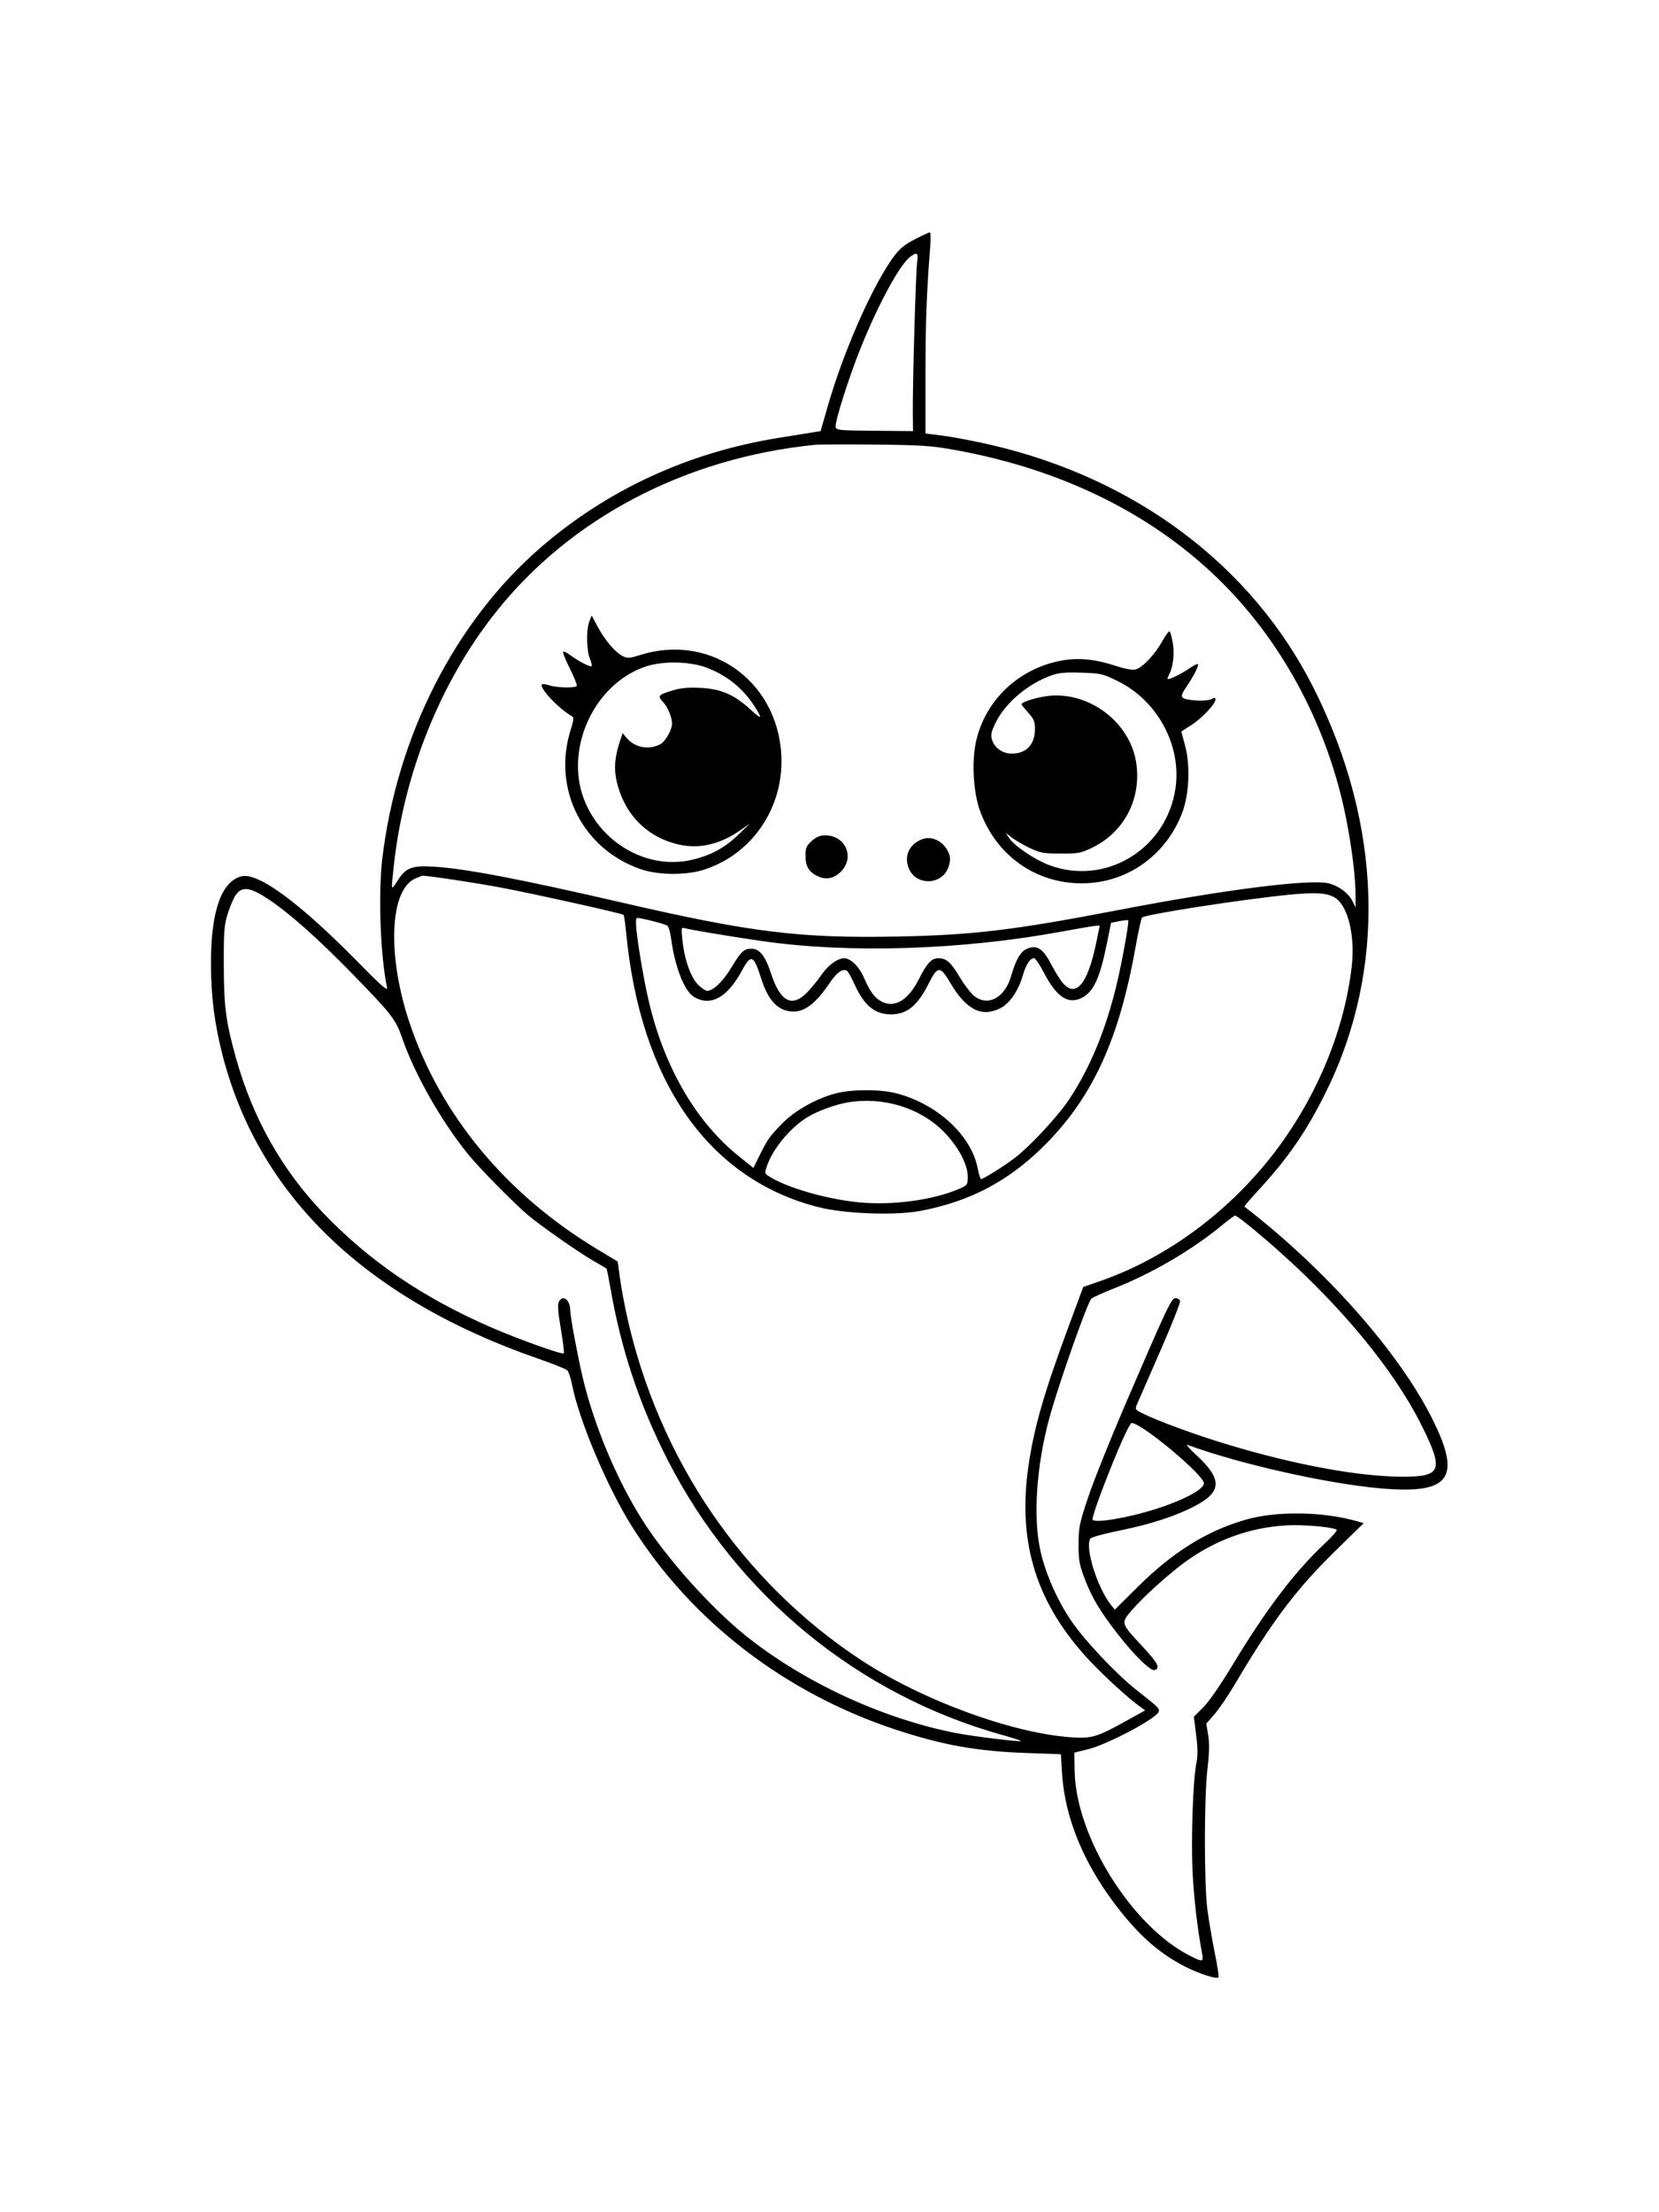 <svg xmlns="http://www.w3.org/2000/svg" width="864" height="1152" viewBox="0 0 864 1152" version="1.1">
	<path d="M 477.513 124.061 C 470.042 127.849, 467.714 129.972, 462.835 137.440 C 452.173 153.762, 438.726 185.080, 431.251 211 L 427.357 224.500 422.929 225.212 C 420.493 225.604, 412.650 226.866, 405.500 228.016 C 358.623 235.558, 316.581 254.904, 281.791 284.941 C 237 323.613, 206.596 383.356, 199.063 447.500 C 196.917 465.767, 198.135 498.128, 201.576 514.266 C 202.034 516.415, 198.637 513.438, 186.333 500.909 C 156.124 470.148, 134.409 454.175, 125.753 456.347 C 115.313 458.967, 109.868 474.441, 109.864 501.500 C 109.862 518.878, 111.713 533.359, 116.086 550.173 C 135.030 623.015, 190.966 676.603, 280.343 707.537 C 287.956 710.173, 294.754 712.897, 295.448 713.591 C 296.143 714.286, 297.264 717.666, 297.941 721.104 C 301.635 739.884, 316.413 774.808, 329.276 795.157 C 360.447 844.472, 409.230 881.915, 467 900.868 C 491.203 908.808, 508.899 911.952, 534.500 912.861 L 552.500 913.500 553.120 923.500 C 554.614 947.627, 565.268 972.591, 584.019 995.902 C 594.885 1009.411, 604.982 1017.944, 617.648 1024.323 C 624.779 1027.914, 633.606 1030.727, 634.606 1029.727 C 634.897 1029.436, 634.009 1023.641, 632.632 1016.849 C 631.255 1010.057, 629.537 1000, 628.814 994.500 C 627.064 981.185, 627.082 936.075, 628.844 921 C 629.805 912.768, 629.909 907.803, 629.210 903.528 L 628.233 897.556 632.505 892.673 C 634.855 889.987, 639.607 882.999, 643.066 877.145 C 662.630 844.029, 675.074 827.533, 695.732 807.328 L 710.223 793.155 706.361 792.073 C 688.414 787.040, 664.498 786.780, 648.500 791.444 C 628.246 797.349, 610.859 808.197, 592.547 826.356 L 580.590 838.212 578.682 835.856 C 571.530 827.025, 564.905 805.850, 567.845 801.216 C 568.293 800.510, 575.173 798.616, 583.134 797.007 C 599.299 793.741, 612.142 789.558, 622.292 784.256 C 636.570 776.798, 636.666 770.206, 622.683 757.371 C 619.282 754.249, 617.400 752.027, 618.500 752.432 C 645.280 762.301, 691.116 772.624, 719 775.068 C 755.300 778.250, 761.486 769.795, 745.750 738.500 C 728.305 703.803, 690.189 660.806, 648.121 628.368 C 647.913 628.207, 650.672 624.912, 654.252 621.045 C 670.602 603.385, 680.095 589.707, 690.403 568.956 C 722.186 504.974, 719.958 429.613, 684.177 358.377 C 652.221 294.754, 591.635 249.121, 515.894 231.627 C 507.427 229.672, 496.337 227.547, 491.250 226.905 L 482 225.738 482 194.807 C 482 167.555, 482.542 152.980, 484.492 127.750 C 484.779 124.037, 484.673 121.006, 484.257 121.013 C 483.841 121.020, 480.806 122.392, 477.513 124.061 M 474.296 133.505 C 468.898 137.286, 457.778 157.584, 448.432 180.712 C 442.187 196.167, 434.770 219.487, 435.208 222.288 C 435.481 224.031, 436.821 224.166, 455.500 224.327 L 475.500 224.500 475.395 215.500 C 475.230 201.294, 476.910 141.935, 477.625 136.717 C 478.317 131.672, 477.727 131.102, 474.296 133.505 M 424.500 231.629 C 356.954 238.423, 297.311 269.671, 258.286 318.713 C 229.449 354.951, 210.278 402.662, 205.046 451.211 C 203.644 464.223, 203.596 464.029, 206.943 458.751 C 211.345 451.810, 214.440 450.600, 225.967 451.317 C 242.566 452.350, 270.755 457.737, 324.500 470.150 C 391.253 485.566, 416.608 488.677, 467.500 487.695 C 506.489 486.943, 528.227 484.340, 582 473.985 C 638.025 463.196, 682.841 457.534, 692.220 460.059 C 697.479 461.475, 702.338 465.166, 704.370 469.287 L 705.954 472.500 705.977 466.856 C 706.016 457.282, 704.051 441.178, 700.966 425.774 C 691.656 379.300, 668.976 336.111, 637 303.967 C 601.578 268.359, 553.929 244.580, 497.500 234.351 C 485.133 232.110, 480.292 231.779, 456 231.520 C 440.875 231.358, 426.700 231.407, 424.500 231.629 M 306.955 323.510 C 305.213 327.935, 305.395 338.862, 307.284 343.250 C 308.181 345.335, 308.455 347, 307.899 347 C 306.394 347, 300.919 344.077, 297.184 341.281 C 295.361 339.915, 293.603 339.064, 293.278 339.389 C 292.953 339.714, 294.532 343.668, 296.788 348.176 C 299.043 352.683, 300.662 356.738, 300.385 357.186 C 299.645 358.384, 289.805 358.177, 286.098 356.884 C 284.338 356.271, 282.615 356.052, 282.269 356.398 C 280.619 358.048, 290.927 369.062, 297.637 372.817 C 299.006 373.583, 298.945 374.440, 297.086 380.458 C 287.627 411.081, 303.584 442.363, 333.942 452.713 C 342.725 455.707, 357.036 455.851, 366.145 453.036 C 390.365 445.553, 406.936 422.694, 406.985 396.697 C 407.061 356.435, 371.437 329.355, 333.719 341.005 C 327.617 342.890, 326.781 342.938, 324.118 341.561 C 320.273 339.573, 314.998 333.315, 311.200 326.236 L 308.133 320.520 306.955 323.510 M 605.314 333.867 C 601.439 340.874, 594.988 347.714, 591.408 348.612 C 589.694 349.043, 585.864 348.332, 580.513 346.591 C 569.320 342.948, 560.280 342.292, 550.688 344.426 C 529.586 349.121, 513.223 365.068, 508.427 385.613 C 505.994 396.038, 506.825 412.271, 510.289 421.977 C 518.629 445.346, 539.162 460.024, 563.460 459.988 C 586.735 459.954, 607.065 445.689, 615.636 423.377 C 619.319 413.788, 619.983 398.628, 617.174 388.214 L 615.210 380.927 620.409 377.601 C 625.890 374.095, 633 366.576, 633 364.285 C 633 363.210, 632.557 363.167, 630.860 364.075 C 628.314 365.437, 617.458 364.858, 615.875 363.275 C 615.082 362.482, 615.598 360.985, 617.749 357.840 C 621.276 352.685, 624 347.527, 624 346.002 C 624 345.398, 621.970 346.301, 619.489 348.008 C 614.798 351.235, 608 354.454, 608 353.448 C 608 353.129, 608.462 352.005, 609.028 350.949 C 610.958 347.341, 611.746 340.108, 610.790 334.770 C 610.271 331.872, 609.543 329.187, 609.173 328.804 C 608.803 328.421, 607.066 330.700, 605.314 333.867 M 336.762 346.942 C 316.092 353.550, 301 375.563, 301 399.105 C 301 430.608, 331.698 455.132, 361.540 447.470 C 370.782 445.096, 377.661 441.283, 384.358 434.820 L 390.500 428.892 385.243 432.545 C 375.195 439.527, 364.583 442.090, 354.420 439.988 C 337.750 436.542, 325.751 424.900, 321.412 407.962 C 319.633 401.018, 319.994 394.817, 322.656 386.633 L 324.238 381.766 326.369 384.289 C 330.621 389.322, 337.827 390.692, 343.803 387.602 C 346.518 386.198, 350.010 380.067, 349.994 376.730 C 349.980 373.514, 347.777 368.222, 345.379 365.644 C 342.258 362.289, 342.668 361.824, 350.902 359.376 C 354.725 358.239, 358.816 357.897, 364.902 358.206 C 375.392 358.739, 382.338 361.715, 390.498 369.172 C 396.496 374.654, 397.159 374.643, 393.801 369.118 C 387.497 358.742, 378.477 351.388, 367.157 347.392 C 358.658 344.392, 345.354 344.195, 336.762 346.942 M 547.487 351.737 C 535.272 356.112, 523.530 366.074, 518.551 376.285 C 516.250 381.005, 515.895 382.644, 516.624 385.183 C 517.834 389.405, 522.159 392.455, 526.934 392.455 C 534.514 392.455, 539 387.675, 539 379.599 C 539 375.754, 538.430 374.374, 535.500 371.132 C 533.575 369.001, 532 367.023, 532 366.737 C 532 365.468, 540.998 362.800, 546.960 362.301 C 568.285 360.517, 588.990 376.877, 591.821 397.750 C 594.332 416.257, 585.471 433.212, 569.069 441.287 C 563.037 444.256, 561.782 444.500, 552.521 444.500 C 543.645 444.500, 541.819 444.181, 536.542 441.710 C 533.265 440.176, 529.052 437.752, 527.179 436.323 L 523.775 433.726 525.541 436.422 C 528.170 440.434, 538.851 447.657, 546.302 450.462 C 575.771 461.554, 607.610 442.189, 612.198 410.384 C 615.391 388.246, 602.896 364.991, 582.332 354.802 C 574.327 350.835, 573.463 350.631, 563.224 350.294 C 554.766 350.016, 551.441 350.320, 547.487 351.737 M 422.766 437.918 C 419.906 440.473, 419.500 441.455, 419.500 445.813 C 419.500 451.397, 421.468 454.415, 426.500 456.547 C 430.529 458.254, 434.506 457.341, 437.923 453.923 C 445.337 446.509, 440.381 435.014, 429.766 435.004 C 427.049 435.001, 425.141 435.795, 422.766 437.918 M 480.001 437.112 C 473.388 439.779, 470.688 445.924, 473.340 452.272 C 477.261 461.655, 491.161 460.869, 494.088 451.100 C 495.024 447.978, 495.018 446.458, 494.062 444.151 C 491.566 438.123, 485.287 434.980, 480.001 437.112 M 216.314 457.464 C 202.995 463.257, 201.530 497.056, 213.083 532 C 229.039 580.259, 263.380 621.809, 311.054 650.532 L 321.689 656.940 322.894 665.720 C 323.558 670.549, 325.201 679.450, 326.547 685.500 C 343.063 759.741, 386.584 823.701, 448.232 864.330 C 480.165 885.375, 527.210 902.647, 558.223 904.712 C 568.564 905.400, 571.492 904.517, 586.458 896.192 L 596.417 890.654 593.523 888.577 C 587.625 884.344, 575.268 873.075, 567.714 865.039 C 539.952 835.509, 529.866 803.846, 535.529 764.001 C 538.414 743.696, 543.630 725.527, 556.671 690.351 L 564.141 670.201 573.222 667.031 C 608.188 654.820, 641.215 630.187, 664.838 598.699 C 686.225 570.189, 700.270 535.929, 703.974 503.228 C 705.748 487.570, 702.227 472.434, 695.737 467.813 C 691.773 464.990, 685.602 464.514, 671.316 465.928 C 646.387 468.397, 596.442 476.158, 594.779 477.821 C 594.348 478.252, 592.843 485.075, 591.434 492.984 C 582.995 540.342, 569.651 569.996, 545.644 594.740 C 526.567 614.404, 505.883 625.572, 479.270 630.578 C 466.086 633.058, 440.091 632.108, 426.368 628.645 C 369.259 614.233, 333.665 563.644, 326.148 486.206 C 325.652 481.095, 325.023 476.690, 324.751 476.418 C 323.978 475.645, 277.224 465.259, 260 462.034 C 247.258 459.649, 222.172 455.885, 220.042 456.039 C 219.744 456.061, 218.066 456.702, 216.314 457.464 M 123.053 465.660 C 121.902 467.123, 119.957 471.511, 118.730 475.410 C 116.725 481.784, 116.505 484.521, 116.546 502.500 C 116.596 524.305, 117.651 532.288, 122.998 551.330 C 131.739 582.458, 146.956 609.385, 168.500 631.846 C 192.537 656.906, 220.420 675.854, 256 691.307 C 270.337 697.534, 292.783 705.550, 293.599 704.734 C 293.902 704.431, 293.220 698.706, 292.083 692.012 C 290.592 683.235, 290.302 679.304, 291.043 677.920 C 293.213 673.864, 296.994 676.885, 297.005 682.684 C 297.011 685.643, 300.786 705.903, 303.407 717.039 C 309.296 742.065, 321.113 770.348, 334.537 791.552 C 347.044 811.306, 370.083 837.093, 388.282 851.707 C 418.394 875.887, 459.191 894.827, 497.500 902.411 C 506.161 904.125, 531.127 907.206, 531.702 906.631 C 531.896 906.437, 527.716 905.075, 522.414 903.604 C 446.963 882.673, 383.727 830.771, 347.666 760.179 C 333.130 731.724, 323.471 702.757, 317.991 671.189 C 317.006 665.511, 316.042 660.737, 315.850 660.580 C 315.657 660.423, 312.302 658.446, 308.393 656.186 C 300.964 651.893, 281.024 637.919, 275 632.785 C 267.304 626.227, 249.439 608.071, 243.725 601 C 229.678 583.620, 215.868 559.264, 209.420 540.500 C 206.102 530.845, 204.105 528.273, 183.500 507.114 C 165.407 488.534, 150.138 475.008, 139.194 467.864 C 130.336 462.081, 126.301 461.530, 123.053 465.660 M 331.460 484.250 C 332.578 494.900, 335.987 514.033, 338.631 524.500 C 346.960 557.460, 363.104 584.659, 384.607 601.957 L 392.364 608.197 395.638 601.580 C 399.831 593.107, 400.846 591.687, 407.635 584.795 C 414.060 578.273, 425.100 572.079, 435 569.441 C 443.525 567.169, 458.434 567.139, 466.968 569.375 C 488.130 574.921, 505.769 591.173, 509.122 608.213 C 509.748 611.396, 510.566 614, 510.939 614 C 512.155 614, 523.371 606.950, 528.742 602.810 C 536.503 596.827, 550.798 581.455, 556.500 572.959 C 567.509 556.556, 575.858 536.458, 581.552 512.654 C 584.425 500.638, 588.169 479.836, 587.566 479.233 C 587.354 479.021, 585.255 479.227, 582.902 479.693 L 578.624 480.539 576.413 491.519 C 572.869 509.123, 569.609 516.280, 563.684 519.471 C 556.444 523.370, 550.281 519.332, 543.507 506.250 C 541.442 502.262, 539.203 499, 538.531 499 C 536.438 499, 534.296 502.281, 532.657 508 C 530.401 515.870, 525.866 522.517, 521.091 524.953 C 511.266 529.966, 503.167 525.887, 494.872 511.750 C 489.710 502.952, 488.252 502.949, 483.888 511.725 C 477.963 523.640, 472.431 528.231, 464 528.231 C 455.575 528.231, 449.976 523.570, 444.944 512.367 C 443.429 508.995, 441.692 505.928, 441.086 505.553 C 438.848 504.170, 435.876 506.292, 431.944 512.083 C 423.540 524.458, 416.953 528.501, 409.053 526.134 C 403.538 524.482, 399.456 519.119, 396.422 509.544 C 392.527 497.246, 391.118 496.647, 386.466 505.308 C 378.842 519.504, 370.007 524.350, 361.362 519.079 C 356.334 516.013, 351.401 503.272, 349.433 488.267 C 349.056 485.390, 348.237 482.612, 347.615 482.095 C 346.561 481.221, 334.154 478, 331.840 478 C 331.165 478, 331.033 480.183, 331.460 484.250 M 553.374 485.036 C 500.783 494.776, 441.637 496.622, 396.081 489.943 C 379.308 487.484, 359.142 484.114, 356.600 483.345 C 354.823 482.807, 354.744 483.195, 355.376 489.362 C 356.415 499.506, 359.678 508.878, 363.503 512.703 C 365.316 514.516, 367.453 516, 368.252 516 C 371.400 516, 376.471 511.146, 380.790 504 C 385.940 495.479, 387.403 494.077, 391.194 494.032 C 395.567 493.980, 398.560 497.718, 401.568 506.988 C 406.339 521.689, 412.499 524.885, 420.382 516.750 C 422.647 514.413, 425.954 510.361, 427.732 507.746 C 431.203 502.642, 436.163 499.010, 439.673 499.004 C 443.041 498.998, 447.506 503.422, 449.991 509.227 C 453.027 516.318, 455.558 519.720, 459.200 521.604 C 465.970 525.104, 473.061 520.800, 478.581 509.839 C 482.787 501.486, 485.126 499, 488.777 499 C 492.867 499, 495.252 501.124, 499.846 508.858 C 502.113 512.673, 505.359 516.966, 507.060 518.397 C 514.272 524.465, 523.280 519.784, 526.601 508.242 C 529.099 499.563, 531.517 495.443, 534.947 494.022 C 540.078 491.897, 543.220 493.970, 547.556 502.339 C 549.596 506.278, 552.415 510.738, 553.820 512.250 C 560.609 519.559, 566.572 512.079, 570.942 490.771 L 572.741 482 570.621 482.117 C 569.454 482.181, 561.693 483.495, 553.374 485.036 M 441.519 574.068 C 435.095 575.142, 425.584 578.621, 420.502 581.758 C 411.641 587.226, 402.705 597.916, 399.571 606.798 C 398.142 610.849, 398.169 611.065, 400.293 612.449 C 409.297 618.320, 430.110 624.390, 447.051 626.087 C 464.615 627.846, 486.251 624.930, 499.750 618.984 C 503.822 617.191, 504 616.928, 504 612.716 C 504 606.271, 498.906 596.783, 491.397 589.240 C 479.008 576.795, 459.927 570.991, 441.519 574.068 M 636.993 637.569 C 621.141 650.755, 600.233 663.019, 580 671 C 574.225 673.278, 568.982 675.673, 568.349 676.321 C 566.207 678.514, 551.144 721.337, 546.498 738.442 C 539.761 763.245, 537.954 789.957, 541.827 807.500 C 544.401 819.160, 550.444 832.961, 557.704 843.760 C 564.552 853.947, 581.197 871.628, 591.888 880.071 C 603.860 889.527, 604.047 889.713, 603.379 891.454 C 601.992 895.069, 576.879 908.368, 566.646 910.907 L 559.500 912.679 559.672 922.241 C 560.286 956.507, 589.531 1003.290, 619.859 1018.523 C 626.520 1021.869, 626.884 1021.763, 625.948 1016.750 C 623.584 1004.084, 621.814 988.868, 621.103 975.090 C 620.228 958.165, 621.307 926.654, 623.048 918.270 C 623.859 914.362, 623.833 910.523, 622.947 903.485 L 621.750 893.979 626.625 889.143 C 629.564 886.228, 635.789 877.196, 642.299 866.404 C 659.285 838.243, 674.547 818.158, 689.738 803.971 C 693.757 800.217, 696.632 796.890, 696.125 796.577 C 693.780 795.128, 678.554 793.831, 669.856 794.340 C 651.138 795.434, 633.738 801.637, 618 812.825 C 609.448 818.905, 595.405 831.536, 589.458 838.498 C 583.665 845.278, 583.630 845.155, 594.870 857.246 C 603.027 866.020, 604.356 868.542, 601.421 869.669 C 599.360 870.460, 590.962 862.289, 581.954 850.729 C 572.866 839.066, 568.503 831.714, 564.766 821.761 C 562.076 814.594, 561.670 812.242, 561.706 804 C 561.744 795.297, 562.171 793.236, 566.801 779.433 C 569.580 771.147, 578.131 749.772, 585.802 731.933 C 607.792 680.801, 610.057 676, 612.195 676 C 613.222 676, 614.300 676.617, 614.589 677.372 C 614.879 678.127, 610.309 689.714, 604.435 703.122 C 598.560 716.530, 593.132 728.952, 592.373 730.728 C 591 733.936, 591.014 733.967, 594.746 735.857 C 602.505 739.787, 622.074 746.997, 638.428 751.952 C 674.326 762.827, 707.891 769.017, 730.801 768.985 C 750.536 768.958, 751.853 765.660, 740.985 743.500 C 724.612 710.115, 691.092 671.222, 649.764 637.658 C 646.609 635.096, 643.681 633, 643.257 633 C 642.833 633, 640.014 635.056, 636.993 637.569 M 582.225 755.250 C 574.950 772.645, 569 788.797, 569 791.149 C 569 793.507, 587.001 790.587, 602 785.795 C 616.423 781.187, 627 775.531, 627 772.426 C 627 768.097, 594.550 741.021, 589.342 741.004 C 588.705 741.002, 585.502 747.413, 582.225 755.250" stroke="none" fill="black" fill-rule="evenodd"/>
</svg>